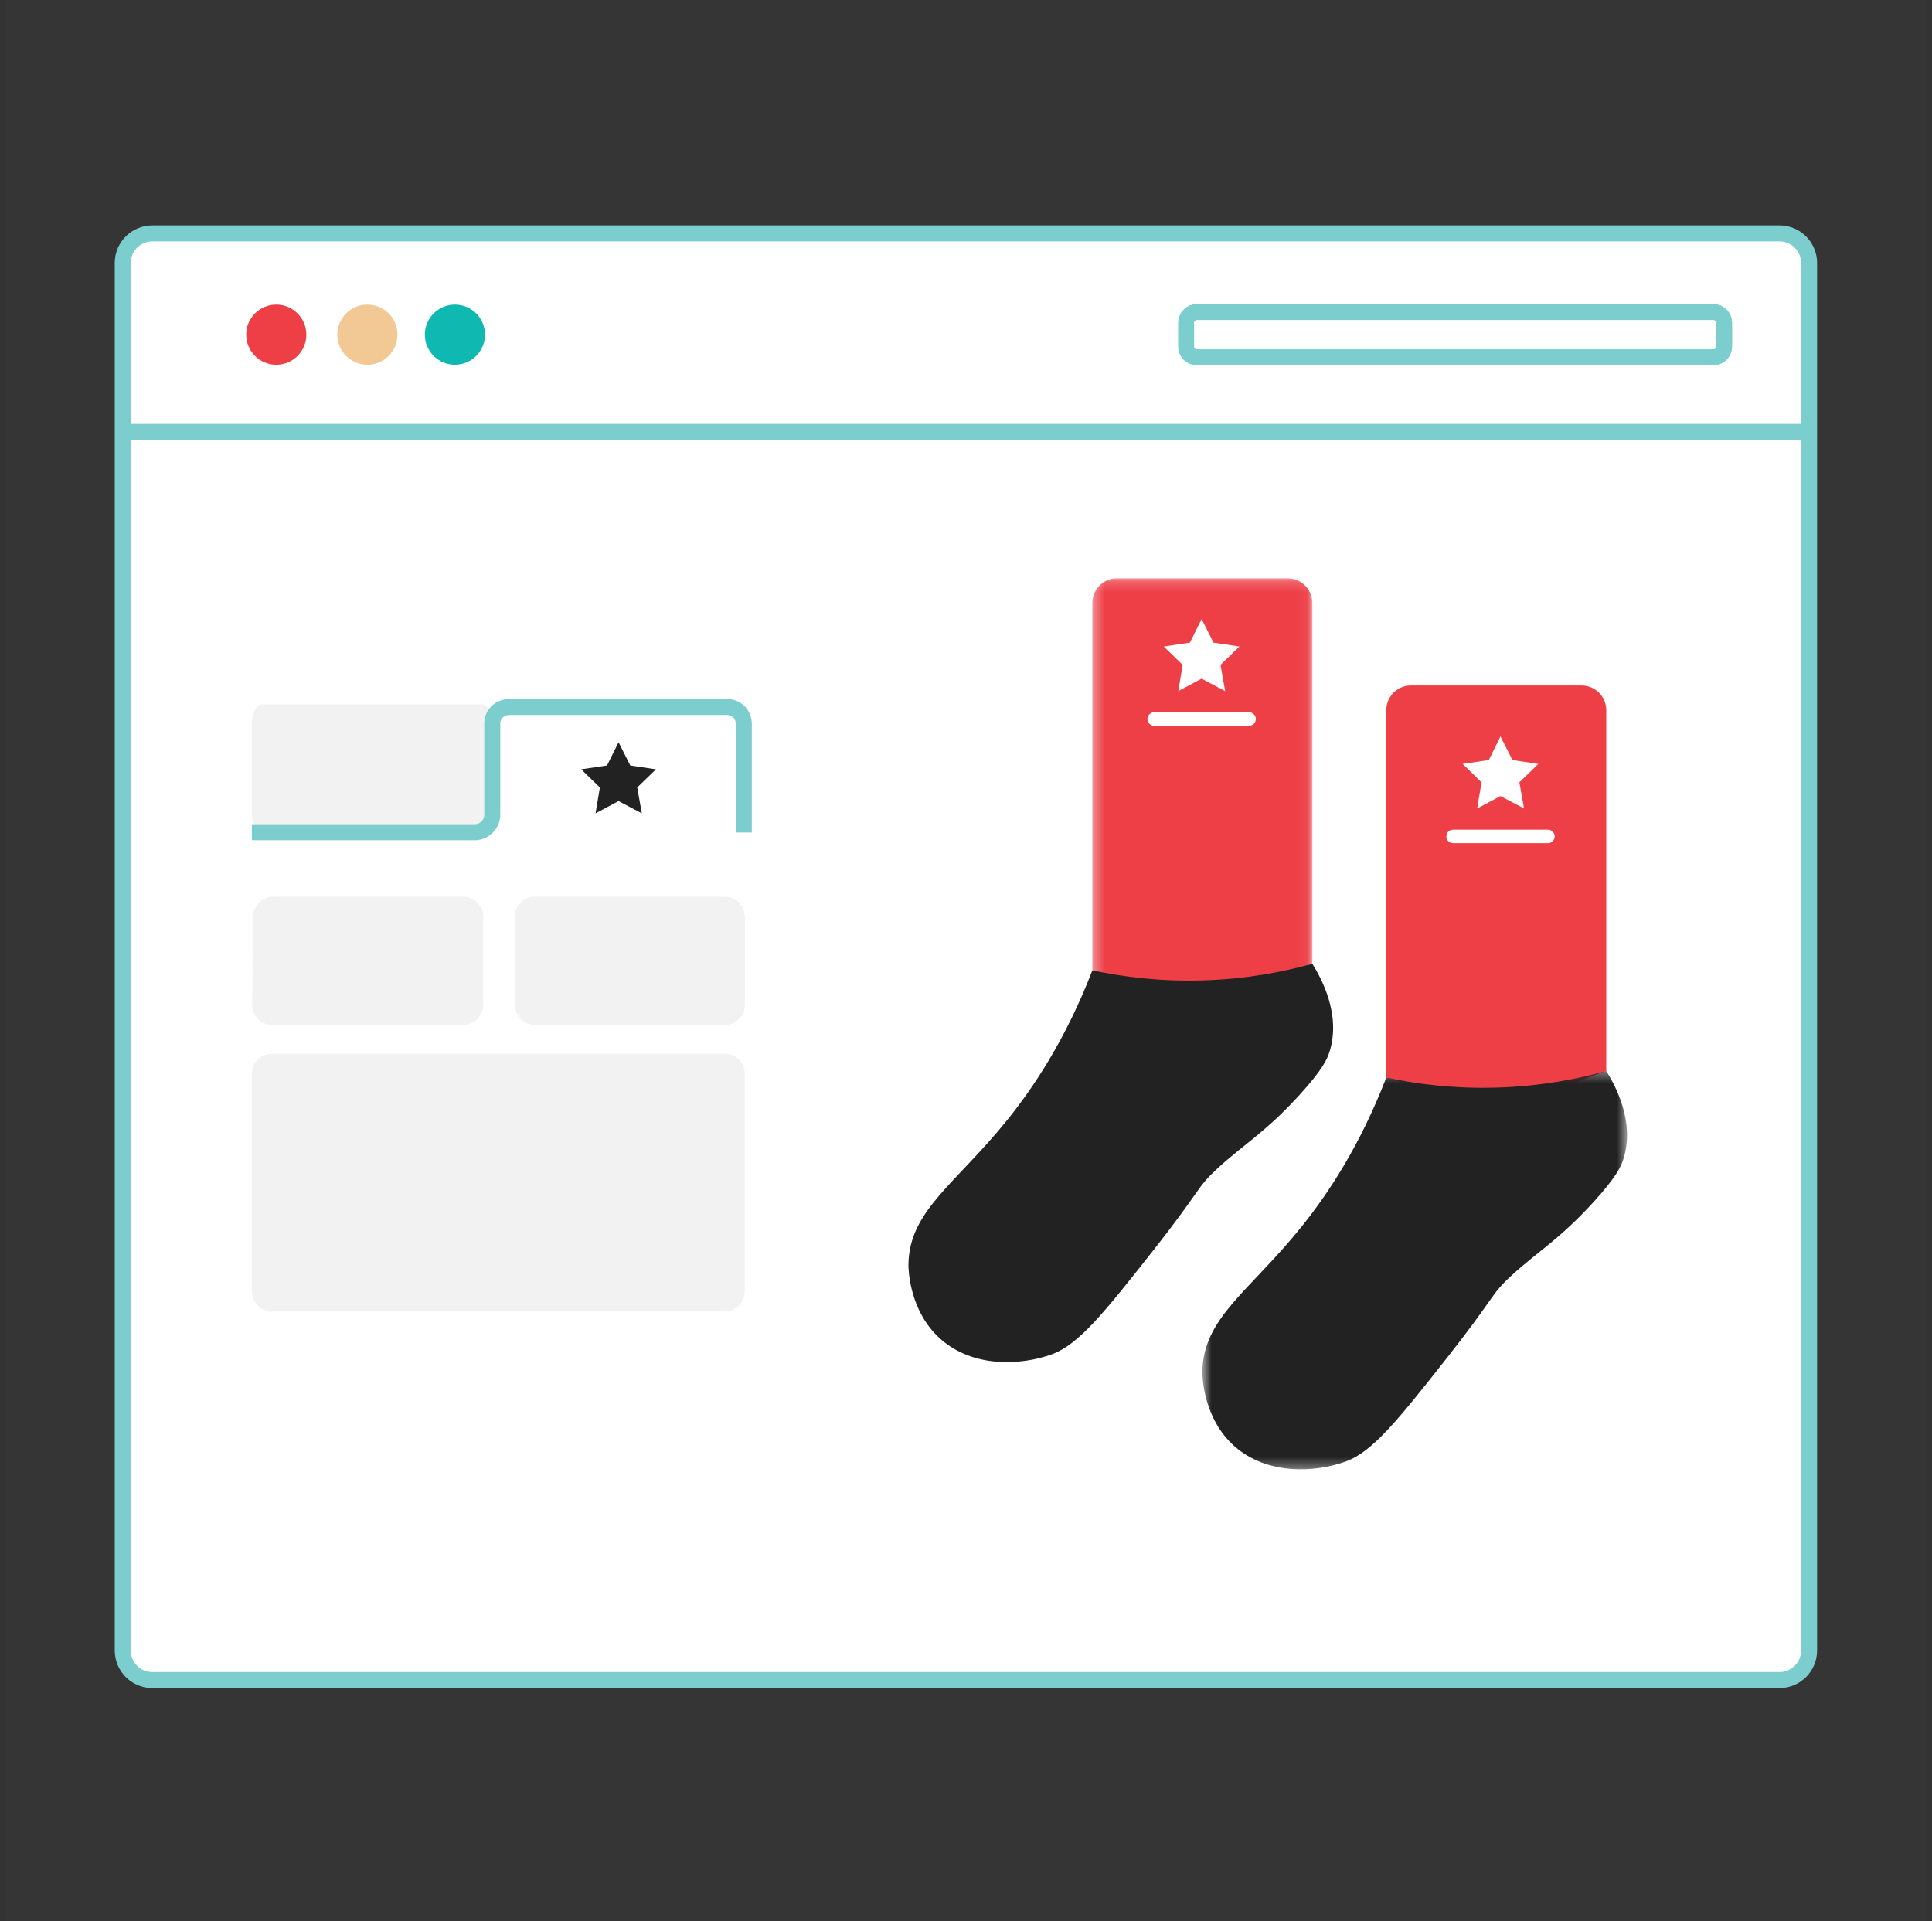 <svg width="181" height="180" viewBox="0 0 181 180" fill="none" xmlns="http://www.w3.org/2000/svg">
<rect x="0" y="0" width="181" height="180" fill="#333333" stroke="none"/>
<rect x="0.514" y="0.015" width="179.971" height="179.971" fill="#D7D7D7" fill-opacity="0.01"/>
<mask id="mask0_929_36644" style="mask-type:alpha" maskUnits="userSpaceOnUse" x="0" y="0" width="181" height="180">
<rect x="0.514" y="0.015" width="179.971" height="179.971" fill="white"/>
</mask>
<g mask="url(#mask0_929_36644)">
<path fill-rule="evenodd" clip-rule="evenodd" d="M166.713 21.867C168.243 21.867 169.485 23.109 169.485 24.64V154.637C169.485 156.169 168.243 157.411 166.713 157.411H14.272C12.741 157.411 11.5 156.169 11.5 154.637V24.64C11.5 23.109 12.741 21.867 14.272 21.867H166.713Z" fill="white"/>
<path fill-rule="evenodd" clip-rule="evenodd" d="M14.272 21.867H166.713C168.243 21.867 169.485 23.109 169.485 24.64V154.638C169.485 156.169 168.243 157.411 166.713 157.411H14.272C12.741 157.411 11.5 156.169 11.5 154.638V24.64C11.5 23.109 12.741 21.867 14.272 21.867Z" stroke="#7CCDCD" stroke-width="1.5"/>
<path fill-rule="evenodd" clip-rule="evenodd" d="M25.883 28.54C27.439 28.54 28.7 29.802 28.7 31.359C28.7 32.915 27.439 34.177 25.883 34.177C24.327 34.177 23.065 32.915 23.065 31.359C23.065 29.802 24.327 28.54 25.883 28.54Z" fill="#EE3F47"/>
<path fill-rule="evenodd" clip-rule="evenodd" d="M42.621 28.54C44.177 28.54 45.438 29.802 45.438 31.359C45.438 32.915 44.177 34.177 42.621 34.177C41.065 34.177 39.803 32.915 39.803 31.359C39.803 29.802 41.065 28.54 42.621 28.54Z" fill="#0FB9B2"/>
<path fill-rule="evenodd" clip-rule="evenodd" d="M34.419 28.54C35.975 28.54 37.236 29.802 37.236 31.359C37.236 32.915 35.975 34.177 34.419 34.177C32.863 34.177 31.602 32.915 31.602 31.359C31.602 29.802 32.863 28.54 34.419 28.54Z" fill="#F2C994"/>
<path fill-rule="evenodd" clip-rule="evenodd" d="M112.132 29.235H160.518C161.076 29.235 161.528 29.688 161.528 30.246V32.472C161.528 33.03 161.076 33.482 160.518 33.482H112.132C111.574 33.482 111.122 33.03 111.122 32.472V30.246C111.122 29.688 111.574 29.235 112.132 29.235Z" stroke="#7CCDCD" stroke-width="1.5"/>
<path d="M11.963 40.471H169.485" stroke="#7CCDCD" stroke-width="1.5"/>
<path fill-rule="evenodd" clip-rule="evenodd" d="M50.115 84.011H67.895C68.937 84.015 69.78 84.861 69.78 85.903V94.14C69.78 95.182 68.936 96.026 67.895 96.026H50.115C49.073 96.026 48.228 95.183 48.224 94.14V85.903C48.224 84.858 49.071 84.011 50.115 84.011ZM25.594 84.011H43.393C44.435 84.015 45.278 84.861 45.278 85.903V94.14C45.278 95.182 44.434 96.026 43.393 96.026H25.51C24.465 96.026 23.619 95.179 23.618 94.135C23.618 94.121 23.619 94.108 23.619 94.095L23.703 85.891C23.73 84.862 24.559 84.035 25.587 84.011H25.594ZM24.526 65.993H45.194C45.702 65.993 46.114 66.842 46.114 67.885V76.122C46.114 77.164 45.702 78.007 45.194 78.007H24.526C24.017 78.007 23.599 77.164 23.599 76.122V67.885C23.599 66.842 24.017 65.993 24.526 65.993Z" fill="#F2F2F2"/>
<path d="M69.683 78.001V67.865C69.693 67.429 69.531 67.006 69.232 66.688C68.906 66.386 68.474 66.225 68.029 66.237H47.722C47.295 66.238 46.884 66.399 46.57 66.688C46.261 66.999 46.097 67.427 46.12 67.865V76.347C46.103 77.249 45.369 77.972 44.467 77.975H23.599" stroke="#7CCDCD" stroke-width="1.5"/>
<path fill-rule="evenodd" clip-rule="evenodd" d="M25.484 122.88H67.894C68.936 122.876 69.779 122.031 69.779 120.988V100.614C69.779 99.573 68.935 98.729 67.894 98.729H25.484C24.443 98.729 23.599 99.573 23.599 100.614V120.988C23.599 122.031 24.442 122.876 25.484 122.88Z" fill="#F2F2F2"/>
<path fill-rule="evenodd" clip-rule="evenodd" d="M56.869 71.72L54.45 72.081L56.2 73.779L55.795 76.206L57.95 75.054L60.13 76.206L59.699 73.779L61.449 72.081L59.05 71.72L57.95 69.545L56.869 71.72Z" fill="#222222"/>
</g>
<mask id="mask1_929_36644" style="mask-type:alpha" maskUnits="userSpaceOnUse" x="102" y="54" width="21" height="41">
<path fill-rule="evenodd" clip-rule="evenodd" d="M102.338 54.182H122.947V94.025H102.338V54.182Z" fill="white"/>
</mask>
<g mask="url(#mask1_929_36644)">
<path fill-rule="evenodd" clip-rule="evenodd" d="M120.639 54.182H104.646C103.371 54.182 102.338 55.22 102.338 56.5V90.913C105.874 91.95 109.411 92.987 112.947 94.025C116.28 92.783 119.614 91.542 122.947 90.3V56.5C122.947 55.22 121.913 54.182 120.639 54.182Z" fill="#EE3F47"/>
</g>
<path fill-rule="evenodd" clip-rule="evenodd" d="M102.338 90.913C99.877 97.319 96.855 101.829 94.426 104.856C89.552 110.931 85.157 113.419 85.107 118.497C85.104 118.76 85.126 122.818 88.13 125.47C91.183 128.164 95.656 127.937 98.536 126.89C101.053 125.975 103.4 123.044 107.99 117.221C112.649 111.31 112.044 111.329 114.082 109.453C116.486 107.24 118.525 106.113 121.727 102.606C123.911 100.214 124.338 99.232 124.557 98.537C125.66 95.044 123.776 91.624 122.947 90.3C120.333 91.027 116.85 91.73 112.713 91.856C108.545 91.983 105.003 91.486 102.338 90.913Z" fill="#222222"/>
<path fill-rule="evenodd" clip-rule="evenodd" d="M148.175 64.225H132.182C130.908 64.225 129.874 65.264 129.874 66.544V100.956C133.411 101.994 136.947 103.031 140.484 104.069C143.817 102.827 147.15 101.585 150.483 100.343V66.544C150.483 65.264 149.449 64.225 148.175 64.225Z" fill="#EE3F47"/>
<mask id="mask2_929_36644" style="mask-type:alpha" maskUnits="userSpaceOnUse" x="112" y="100" width="41" height="38">
<path fill-rule="evenodd" clip-rule="evenodd" d="M112.643 100.343H152.43V137.663H112.643V100.343Z" fill="white"/>
</mask>
<g mask="url(#mask2_929_36644)">
<path fill-rule="evenodd" clip-rule="evenodd" d="M129.874 100.956C127.413 107.363 124.391 111.872 121.962 114.9C117.088 120.975 112.693 123.463 112.643 128.541C112.64 128.804 112.662 132.862 115.666 135.513C118.719 138.208 123.192 137.98 126.072 136.933C128.589 136.018 130.935 133.088 135.526 127.264C140.185 121.354 139.579 121.372 141.618 119.496C144.022 117.284 146.061 116.157 149.263 112.65C151.446 110.258 151.874 109.275 152.093 108.581C153.196 105.088 151.312 101.668 150.483 100.343C147.869 101.07 144.386 101.773 140.249 101.899C136.081 102.026 132.539 101.529 129.874 100.956Z" fill="#222222"/>
</g>
<path d="M139.478 71.211L137.029 71.574L138.799 73.298L138.387 75.751L140.573 74.585L142.78 75.751L142.343 73.298L144.117 71.574L141.689 71.211L140.573 69L139.478 71.211Z" fill="white"/>
<path d="M145.02 79H136.133C135.965 79 135.804 78.933 135.685 78.815C135.567 78.696 135.5 78.535 135.5 78.367C135.5 78.199 135.567 78.038 135.685 77.92C135.804 77.801 135.965 77.734 136.133 77.734H145.02C145.188 77.734 145.349 77.801 145.468 77.92C145.586 78.038 145.653 78.199 145.653 78.367C145.653 78.535 145.586 78.696 145.468 78.815C145.349 78.933 145.188 79 145.02 79Z" fill="white"/>
<path d="M111.478 60.211L109.029 60.574L110.799 62.298L110.387 64.751L112.573 63.585L114.78 64.751L114.343 62.298L116.117 60.574L113.689 60.211L112.573 58L111.478 60.211Z" fill="white"/>
<path d="M117.02 68H108.133C107.965 68 107.804 67.933 107.685 67.815C107.567 67.696 107.5 67.535 107.5 67.367C107.5 67.199 107.567 67.038 107.685 66.92C107.804 66.801 107.965 66.734 108.133 66.734H117.02C117.188 66.734 117.349 66.801 117.468 66.92C117.586 67.038 117.653 67.199 117.653 67.367C117.653 67.535 117.586 67.696 117.468 67.815C117.349 67.933 117.188 68 117.02 68Z" fill="white"/>
</svg>
